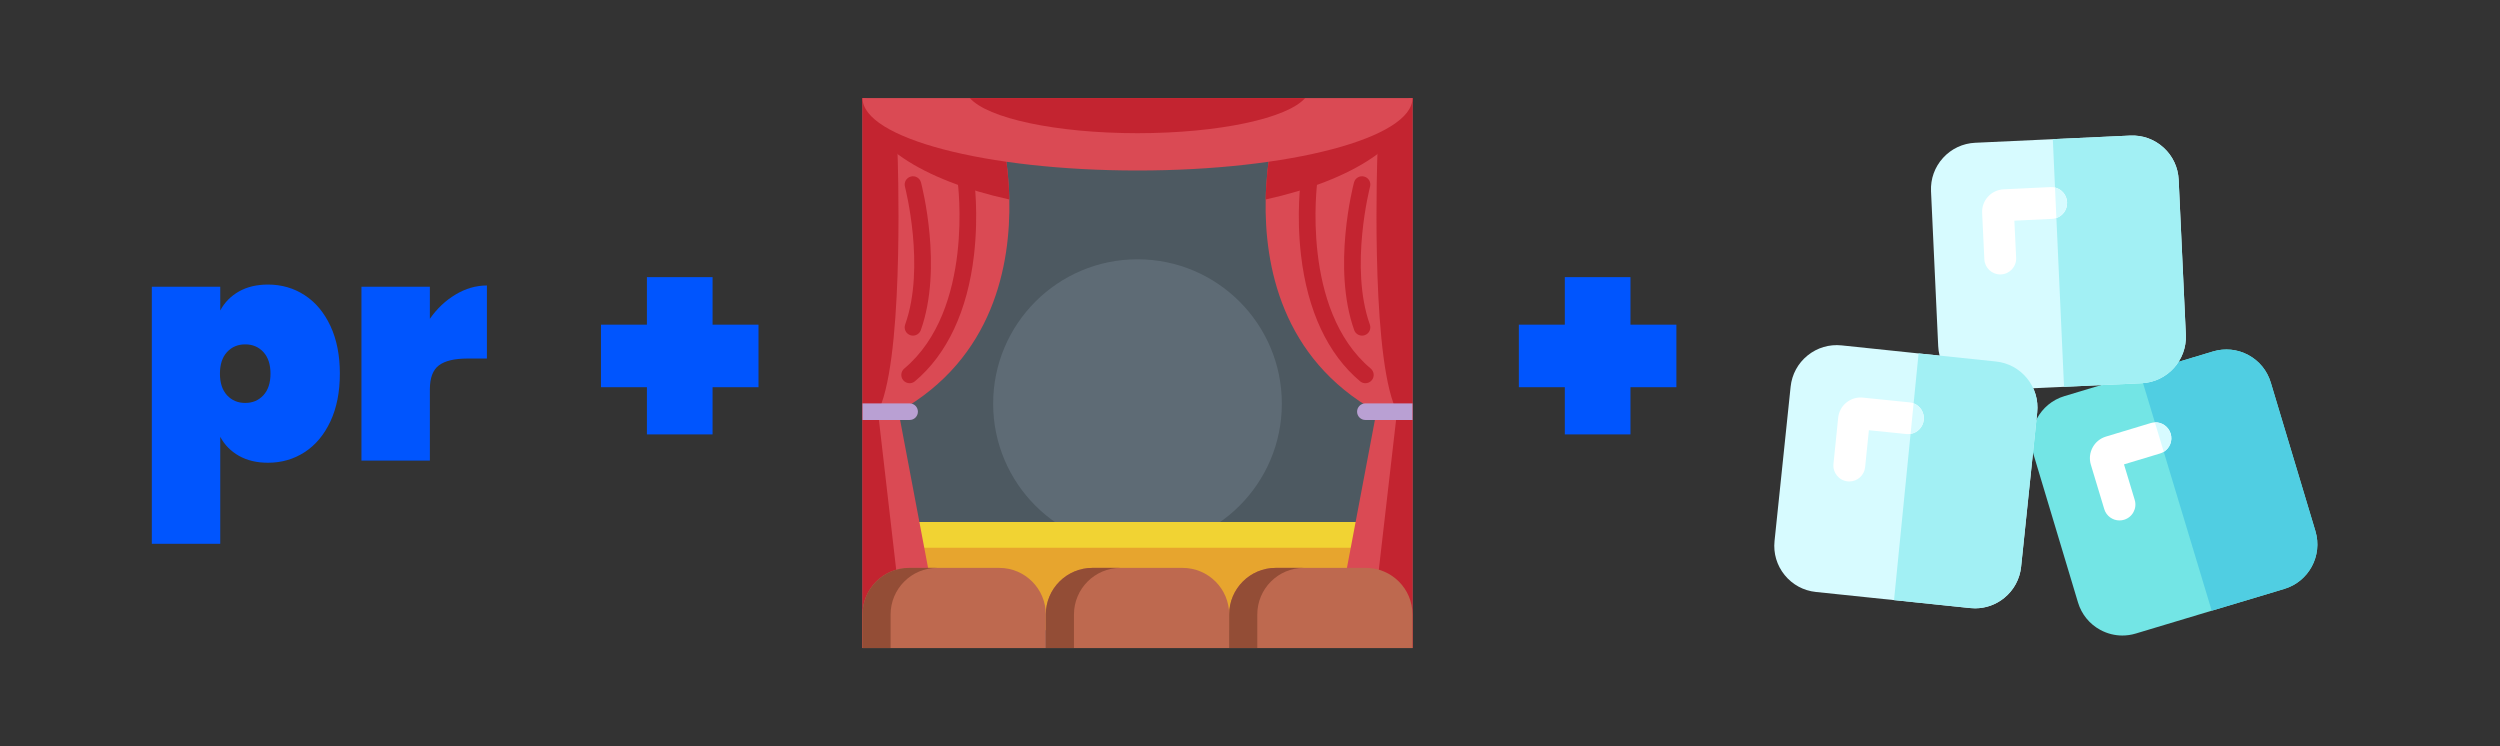 <?xml version="1.0" encoding="utf-8"?>
<!-- Generator: Adobe Illustrator 16.0.0, SVG Export Plug-In . SVG Version: 6.00 Build 0)  -->
<!DOCTYPE svg PUBLIC "-//W3C//DTD SVG 1.1//EN" "http://www.w3.org/Graphics/SVG/1.1/DTD/svg11.dtd">
<svg version="1.1" id="Layer_1" xmlns="http://www.w3.org/2000/svg" xmlns:xlink="http://www.w3.org/1999/xlink" x="0px" y="0px"
	 width="600px" height="179.055px" viewBox="0 0 600 179.055" enable-background="new 0 0 600 179.055" xml:space="preserve">
<rect x="0" y="0" width="600" height="179.055" fill="#333333" stroke="none"/>
<g>
	<path fill="#0055FE" d="M73.132,70.85c2.615,1.699,4.67,4.167,6.18,7.395c1.503,3.234,2.255,7.044,2.255,11.432
		c0,4.393-0.752,8.204-2.255,11.432c-1.509,3.229-3.564,5.696-6.18,7.4c-2.616,1.699-5.551,2.549-8.806,2.549
		c-2.713,0-5.042-0.552-6.993-1.664c-1.947-1.107-3.439-2.626-4.475-4.552v25.676H36.435V68.811h16.423v5.7
		c1.035-1.925,2.528-3.44,4.475-4.552c1.951-1.107,4.28-1.664,6.993-1.664C67.581,68.295,70.516,69.145,73.132,70.85z
		 M54.485,84.497c-1.134,1.236-1.699,2.961-1.699,5.18c0,2.22,0.565,3.946,1.699,5.181c1.138,1.231,2.59,1.849,4.367,1.849
		c1.777,0,3.229-0.618,4.367-1.849c1.133-1.235,1.7-2.961,1.7-5.181c0-2.219-0.566-3.944-1.7-5.18
		c-1.138-1.231-2.59-1.849-4.367-1.849C57.076,82.647,55.623,83.266,54.485,84.497z"/>
	<path fill="#0055FE" d="M109.313,70.7c2.415-1.457,4.929-2.184,7.544-2.184v17.535h-4.661c-3.106,0-5.388,0.542-6.844,1.628
		c-1.458,1.086-2.183,3.007-2.183,5.772v17.092H86.747V68.811h16.423v7.698C104.848,74.09,106.893,72.153,109.313,70.7z"/>
	<path fill="#0055FE" d="M182.042,92.932h-11.025v11.324h-15.758V92.932h-11.025V77.915h11.025V66.519h15.758v11.396h11.025V92.932z
		"/>
</g>
<g>
	<path fill="#4D5961" d="M207,155.528v-8.05V23.528c0,9.607,132,9.607,132,0v123.95v8.05"/>
	<path fill="#5E6B75" d="M273,62.232c19.127,0,34.641,15.518,34.641,34.646c0,19.129-15.514,34.641-34.641,34.641
		c-19.128,0-34.642-15.512-34.642-34.641C238.358,77.75,253.872,62.232,273,62.232z"/>
	<path fill="#F1D333" d="M216.687,125.284h111.789v23.886H216.429L216.687,125.284z"/>
	<path fill="#E7A52E" d="M216.687,131.456h111.789v19.785H216.429L216.687,131.456z"/>
	<path fill="#DA4A54" d="M330.353,98.805l-9.805,51.857l15.347,4.049l3.105,0.816v-132l-2.705,0.599l-30.341,6.666
		c0,0-1.983,7.141-2.191,17.08C303.441,63.467,307.477,85.994,330.353,98.805z"/>
	<path fill="#C32430" d="M339,23.528v132l-3.105-0.816l-6.323-6.321l5.485-47.594l0.23-1.991c-0.309-0.587-0.587-1.253-0.853-1.99
		c-5.476-15.169-3.853-59.833-3.853-59.833l5.713-12.855L339,23.528z"/>
	<path fill="#C32430" d="M303.763,47.873C324.72,43.273,339,34.094,339,23.528l-33.046,7.265
		C305.955,30.792,303.971,37.933,303.763,47.873z"/>
	<path fill="#B9A0D3" d="M339,96.815v3.981h-11.307c-1.102,0-1.992-0.888-1.992-1.991c0-1.103,0.891-1.99,1.992-1.99H339L339,96.815
		z"/>
	<path fill="#C32430" d="M327.692,91.973c-0.455,0-0.902-0.157-1.278-0.471c-7.734-6.482-12.638-16.96-14.177-30.302
		c-1.145-9.933-0.06-17.89-0.014-18.227c0.154-1.088,1.164-1.84,2.25-1.689c1.096,0.15,1.851,1.16,1.692,2.25
		c-0.043,0.364-4.046,30.773,12.814,44.923c0.835,0.709,0.951,1.961,0.245,2.801C328.829,91.731,328.266,91.973,327.692,91.973z"/>
	<path fill="#C32430" d="M326.887,80.55c-0.815,0-1.586-0.508-1.877-1.316c-5.335-14.946-0.272-34.613-0.049-35.442
		c0.281-1.068,1.371-1.705,2.434-1.418c1.068,0.271,1.703,1.36,1.418,2.428c-0.05,0.193-4.97,19.313-0.05,33.093
		c0.371,1.031-0.169,2.172-1.202,2.542C327.338,80.515,327.107,80.55,326.887,80.55L326.887,80.55z"/>
	<path fill="#DA4A54" d="M215.648,98.805l9.805,51.857l-15.348,4.049L207,155.528v-132l2.704,0.599l30.342,6.666
		c0,0,1.984,7.141,2.191,17.08C242.56,63.467,238.522,85.994,215.648,98.805z"/>
	<path fill="#C32430" d="M216.429,148.39l-6.324,6.321L207,155.528v-132l2.704,0.599l5.712,12.855c0,0,1.624,44.664-3.851,59.833
		c-0.269,0.737-0.544,1.403-0.853,1.99l0.231,1.991L216.429,148.39z"/>
	<path fill="#C32430" d="M242.238,47.873C221.279,43.273,207,34.094,207,23.528l33.046,7.265
		C240.046,30.792,242.031,37.933,242.238,47.873L242.238,47.873z"/>
	<path fill="#DA4A54" d="M339,23.528c0,9.607-29.553,17.392-66,17.392c-36.447,0-66-7.784-66-17.392H339z"/>
	<path fill="#BE694F" d="M239.818,136.292h-21.635c-6.181,0-11.183,5.014-11.183,11.186v8.05h43.996v-8.05
		C250.997,141.306,245.991,136.292,239.818,136.292z"/>
	<path fill="#934D36" d="M224.937,136.291c-6.178,0-11.192,5.015-11.192,11.188v8.046H207v-8.046
		c0-6.173,5.002-11.188,11.182-11.188H224.937z"/>
	<path fill="#BE694F" d="M283.818,136.292h-21.635c-6.173,0-11.187,5.014-11.187,11.186v8.05h44.008v-8.05
		C295.004,141.306,289.991,136.292,283.818,136.292z"/>
	<path fill="#934D36" d="M268.931,136.291c-6.174,0-11.18,5.015-11.18,11.188v8.046h-6.754v-8.046
		c0-6.173,5.014-11.188,11.187-11.188H268.931z"/>
	<path fill="#BE694F" d="M327.82,136.292h-21.637c-6.173,0-11.179,5.014-11.179,11.186v8.05H339v-8.05
		C339,141.306,333.999,136.292,327.82,136.292z"/>
	<path fill="#934D36" d="M312.928,136.291c-6.176,0-11.178,5.015-11.178,11.188v8.046h-6.746v-8.046
		c0-6.173,5.004-11.188,11.176-11.188H312.928z"/>
	<path fill="#C32430" d="M232.763,23.528c4.204,4.832,20.618,8.438,40.237,8.438c19.62,0,36.034-3.606,40.237-8.438"/>
	<path fill="#B9A0D3" d="M220.297,98.805c0,1.104-0.889,1.991-1.991,1.991H207v-3.981h11.306
		C219.409,96.815,220.297,97.703,220.297,98.805z"/>
	<g>
		<path fill="#C32430" d="M218.31,91.973c-0.577,0-1.138-0.243-1.537-0.715c-0.703-0.84-0.586-2.092,0.25-2.801
			c16.9-14.18,12.848-44.616,12.81-44.923c-0.155-1.09,0.597-2.1,1.693-2.25c1.092-0.15,2.098,0.602,2.254,1.689
			c0.043,0.337,1.126,8.294-0.019,18.227c-1.539,13.342-6.439,23.819-14.174,30.302C219.214,91.816,218.763,91.973,218.31,91.973z"
			/>
		<path fill="#C32430" d="M219.114,80.55c-0.221,0-0.451-0.035-0.673-0.114c-1.032-0.37-1.575-1.511-1.204-2.542
			c4.92-13.779-0.001-32.899-0.049-33.093c-0.285-1.067,0.351-2.156,1.418-2.428c1.061-0.287,2.155,0.351,2.433,1.418
			c0.222,0.829,5.287,20.496-0.048,35.442C220.698,80.042,219.927,80.55,219.114,80.55z"/>
	</g>
</g>
<g>
	<path fill="#73E5E5" d="M548.244,141.334l-17.434,5.237l-18.229,5.479c-1.061,0.318-2.142,0.477-3.216,0.477
		c-1.816,0-3.616-0.451-5.261-1.335c-2.617-1.408-4.53-3.753-5.385-6.599l-10.715-35.665c-1.767-5.876,1.579-12.097,7.455-13.86
		l18.162-5.457l17.502-5.261c2.847-0.853,5.856-0.55,8.477,0.858c2.617,1.408,4.53,3.753,5.385,6.601l10.717,35.663
		C557.466,133.349,554.121,139.57,548.244,141.334z"/>
	<path fill="#50CEE2" d="M548.244,141.334l-17.434,5.237l-17.188-56.96l17.502-5.261c2.847-0.853,5.856-0.55,8.477,0.858
		c2.617,1.408,4.53,3.753,5.385,6.601l10.717,35.663C557.466,133.349,554.121,139.57,548.244,141.334z"/>
	<path fill="#D7FBFF" d="M513.999,91.975l-18.633,0.863l-18.563,0.859c-0.177,0.009-0.35,0.012-0.522,0.012
		c-5.902,0-10.837-4.657-11.111-10.615l-1.725-37.2c-0.137-2.968,0.89-5.815,2.894-8.012c2.001-2.195,4.74-3.48,7.709-3.618
		l18.628-0.863l18.571-0.861c2.969-0.137,5.816,0.89,8.013,2.894c2.198,2,3.483,4.74,3.621,7.71l1.724,37.198
		C524.886,86.472,520.129,91.689,513.999,91.975z"/>
	<path fill="#D7FBFF" d="M488.929,98.982l-3.862,37.039c-0.312,2.956-1.752,5.616-4.062,7.488c-2.002,1.624-4.448,2.487-6.989,2.487
		c-0.39,0-0.781-0.021-1.176-0.062l-18.274-1.907l-18.763-1.957c-2.959-0.309-5.617-1.749-7.49-4.06
		c-1.872-2.309-2.735-5.209-2.425-8.165l3.862-37.039c0.312-2.955,1.753-5.616,4.06-7.488c2.31-1.874,5.209-2.733,8.168-2.427
		l18.484,1.931l18.552,1.936c2.956,0.308,5.617,1.749,7.49,4.058C488.376,93.125,489.237,96.026,488.929,98.982z"/>
	<path fill="#A2F0F4" d="M488.929,98.982l-3.862,37.039c-0.312,2.956-1.752,5.616-4.062,7.488c-2.002,1.624-4.448,2.487-6.989,2.487
		c-0.39,0-0.781-0.021-1.176-0.062l-18.274-1.907l5.896-59.205l18.552,1.936c2.956,0.308,5.617,1.749,7.49,4.058
		C488.376,93.125,489.237,96.026,488.929,98.982z"/>
	<path fill="#A2F0F4" d="M513.999,91.975l-18.633,0.863l-2.691-59.438l18.571-0.861c2.969-0.137,5.816,0.89,8.013,2.894
		c2.198,2,3.483,4.74,3.621,7.71l1.724,37.198C524.886,86.472,520.129,91.689,513.999,91.975z"/>
	<path fill="#FFFFFF" d="M493.533,52.327c-0.334,0.116-0.69,0.186-1.063,0.203l-9.023,0.434l0.428,8.901
		c0.103,2.108-1.524,3.898-3.633,3.996c-0.062,0.003-0.122,0.005-0.186,0.005c-2.025,0-3.713-1.591-3.813-3.636l-0.531-11.121
		c-0.069-1.445,0.427-2.831,1.399-3.9c0.976-1.072,2.308-1.698,3.75-1.77l11.242-0.537c0.377-0.018,0.746,0.018,1.095,0.102
		c1.604,0.392,2.821,1.8,2.902,3.529C496.186,50.269,495.096,51.789,493.533,52.327z"/>
	<path fill="#FFFFFF" d="M461.703,100.753c-0.178,1.753-1.513,3.104-3.164,3.382c-0.331,0.057-0.673,0.068-1.021,0.033l-8.986-0.914
		l-0.903,8.865c-0.198,1.966-1.859,3.433-3.793,3.433c-0.131,0-0.261-0.008-0.393-0.021c-2.098-0.214-3.626-2.088-3.412-4.186
		l1.129-11.078c0.145-1.438,0.842-2.735,1.965-3.649c1.12-0.914,2.533-1.336,3.97-1.189l11.197,1.139
		c0.345,0.036,0.671,0.114,0.978,0.234C460.842,97.401,461.881,99,461.703,100.753z"/>
	<path fill="#FFFFFF" d="M519.302,108.438c-0.272,0.168-0.573,0.306-0.896,0.403l-8.646,2.609l2.573,8.532
		c0.612,2.019-0.531,4.149-2.551,4.759c-0.369,0.112-0.74,0.165-1.104,0.165c-1.643,0-3.157-1.066-3.656-2.716l-3.217-10.662
		c-0.862-2.859,0.763-5.886,3.621-6.749l10.773-3.252c0.323-0.097,0.649-0.15,0.97-0.162c1.69-0.062,3.276,1.019,3.791,2.714
		C521.471,105.778,520.746,107.555,519.302,108.438z"/>
	<g>
		<path fill="#D7FBFF" d="M461.703,100.753c-0.178,1.753-1.513,3.104-3.164,3.382l0.729-7.333
			C460.842,97.401,461.881,99,461.703,100.753z"/>
		<path fill="#D7FBFF" d="M493.533,52.327l-0.334-7.323c1.604,0.392,2.821,1.8,2.902,3.529
			C496.186,50.269,495.096,51.789,493.533,52.327z"/>
		<path fill="#D7FBFF" d="M519.302,108.438l-2.134-7.072c1.69-0.062,3.276,1.019,3.791,2.714
			C521.471,105.778,520.746,107.555,519.302,108.438z"/>
	</g>
</g>
<g>
	<path fill="#0055FE" d="M402.334,92.932h-11.021v11.324h-15.758V92.932h-11.03V77.915h11.03V66.519h15.758v11.396h11.021V92.932z"
		/>
</g>
</svg>
